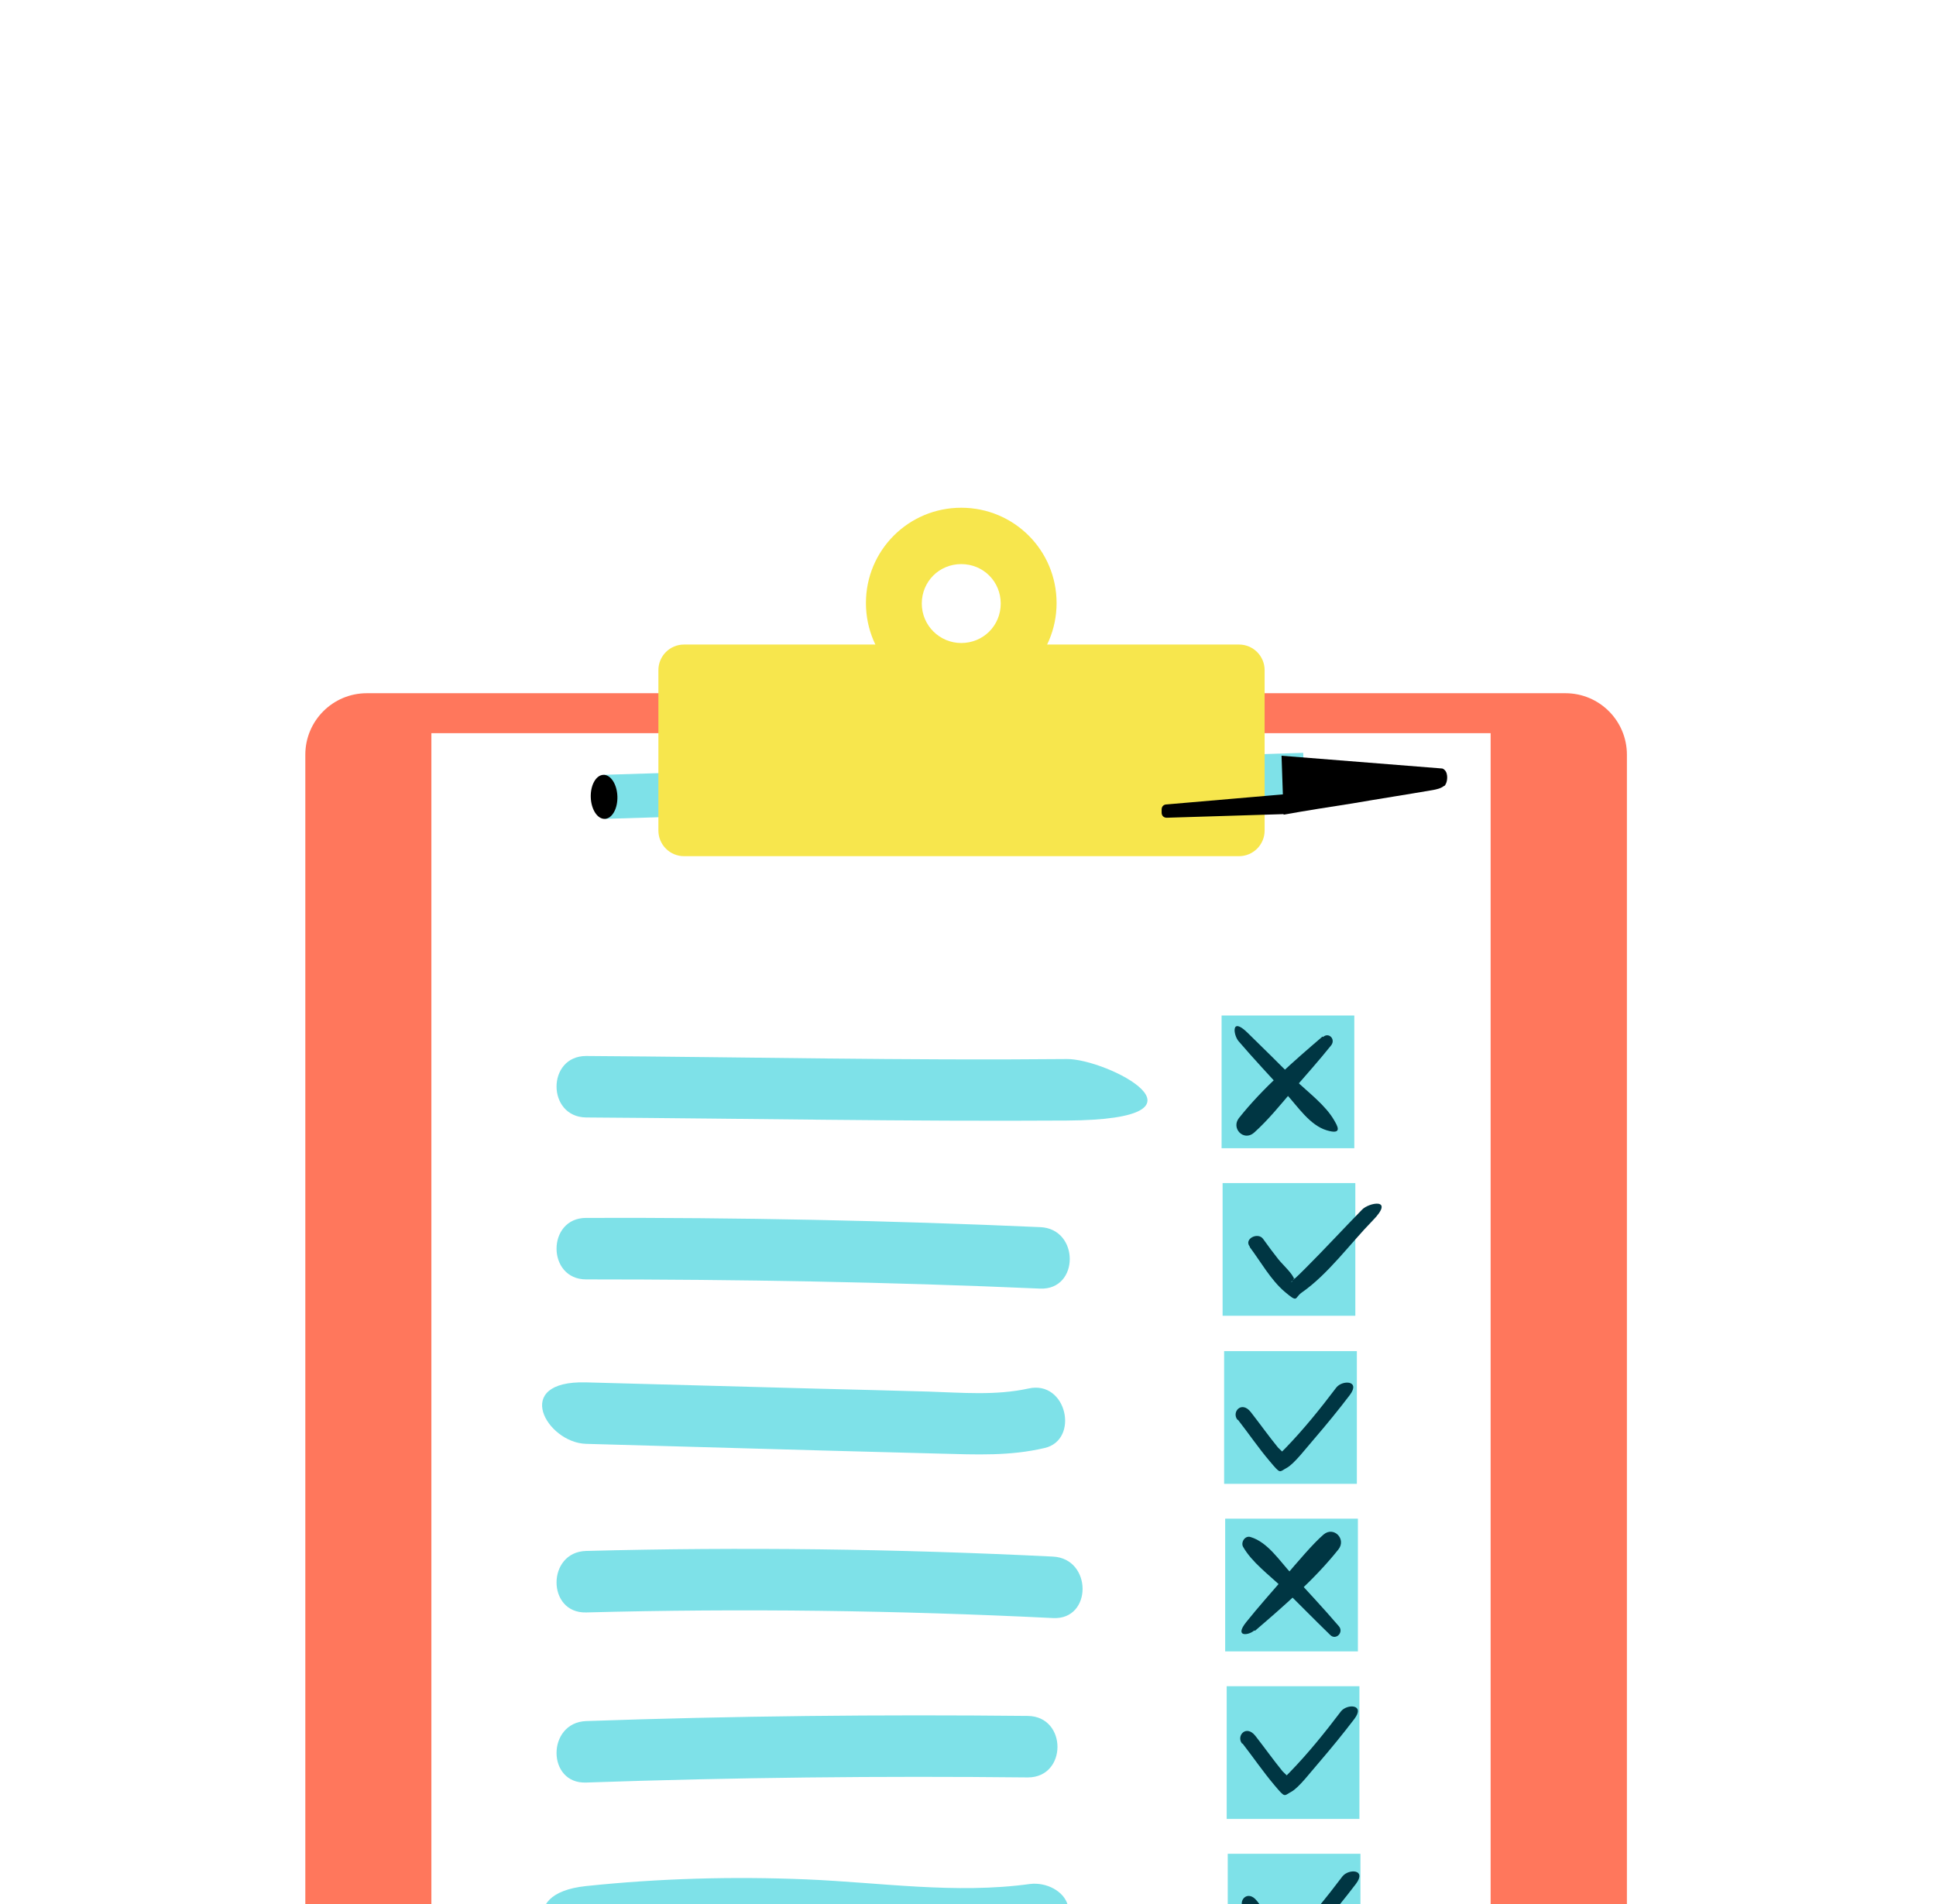 <svg width="61" height="60" viewBox="0 0 61 60" fill="none" xmlns="http://www.w3.org/2000/svg">
<g filter="url(#filter0_dd_7800_6847)">
<path d="M9.62 7.783L9.62 58.062C9.62 59.133 10.488 60 11.558 60H49.324C50.394 60 51.261 59.133 51.261 58.062V7.783C51.261 6.712 50.394 5.845 49.324 5.845H11.558C10.488 5.845 9.62 6.712 9.62 7.783Z" fill="#FF775C"/>
<path d="M13.592 7.104L13.592 52.863H46.967V7.104H13.592Z" fill="white"/>
<path d="M18.468 19.214C23.522 19.247 28.576 19.343 33.614 19.311C38.651 19.279 34.857 17.357 33.614 17.373C28.56 17.422 23.506 17.309 18.468 17.277C17.225 17.277 17.225 19.198 18.468 19.214Z" fill="#7EE1E8"/>
<path d="M18.468 24.317C23.247 24.317 28.011 24.397 32.774 24.607C34.017 24.656 34.017 22.718 32.774 22.67C28.011 22.46 23.231 22.363 18.468 22.379C17.225 22.379 17.225 24.317 18.468 24.317Z" fill="#7EE1E8"/>
<path d="M18.468 29.499L25.928 29.709C27.139 29.742 28.366 29.774 29.577 29.806C30.788 29.838 31.821 29.887 32.919 29.629C34.017 29.37 33.614 27.481 32.403 27.756C31.369 27.982 30.303 27.885 29.254 27.852C28.204 27.82 26.816 27.788 25.605 27.756C23.231 27.691 20.842 27.626 18.468 27.562C16.095 27.497 17.225 29.467 18.468 29.499Z" fill="#7EE1E8"/>
<path d="M18.468 34.812C23.377 34.682 28.285 34.747 33.178 34.989C34.421 35.054 34.421 33.116 33.178 33.052C28.269 32.809 23.377 32.745 18.468 32.874C17.225 32.906 17.225 34.844 18.468 34.812Z" fill="#7EE1E8"/>
<path d="M18.468 40.172C23.102 40.011 27.752 39.962 32.386 40.011C33.63 40.011 33.63 38.089 32.386 38.073C27.752 38.025 23.102 38.073 18.468 38.235C17.225 38.283 17.225 40.221 18.468 40.172Z" fill="#7EE1E8"/>
<path d="M18.468 45.371C20.874 45.129 23.296 45.048 25.718 45.178C28.156 45.307 30.546 45.565 32.968 45.242C33.484 45.178 33.759 44.499 33.646 44.047C33.533 43.595 32.968 43.305 32.451 43.369C30.11 43.692 27.736 43.321 25.411 43.224C23.086 43.127 20.777 43.192 18.468 43.434C16.159 43.676 17.225 45.501 18.468 45.371Z" fill="#7EE1E8"/>
<path d="M42.672 16.001H38.49V20.183H42.672V16.001Z" fill="#7EE1E8"/>
<path d="M42.704 21.281H38.522V25.463H42.704V21.281Z" fill="#7EE1E8"/>
<path d="M42.752 26.577H38.57V30.759H42.752V26.577Z" fill="#7EE1E8"/>
<path d="M42.785 31.857H38.603V36.039H42.785V31.857Z" fill="#7EE1E8"/>
<path d="M42.833 37.137H38.651V41.319H42.833V37.137Z" fill="#7EE1E8"/>
<path d="M42.865 42.417H38.684V46.599H42.865V42.417Z" fill="#7EE1E8"/>
<path d="M41.671 16.663C40.766 17.438 39.782 18.294 39.039 19.23C38.78 19.553 39.184 19.973 39.507 19.699C39.959 19.295 40.347 18.811 40.734 18.358C41.138 17.89 41.558 17.422 41.945 16.938C42.09 16.744 41.864 16.518 41.687 16.679L41.671 16.663Z" fill="#003643"/>
<path d="M39.023 16.808C39.507 17.373 40.024 17.922 40.524 18.471C40.895 18.875 41.267 19.456 41.8 19.618C42.333 19.779 42.123 19.456 42.042 19.311C41.767 18.827 41.218 18.423 40.815 18.035C40.314 17.535 39.814 17.035 39.297 16.534C38.78 16.033 38.861 16.615 39.023 16.808Z" fill="#003643"/>
<path d="M39.539 35.393C40.443 34.618 41.428 33.762 42.171 32.826C42.429 32.503 42.026 32.083 41.703 32.357C41.38 32.632 40.863 33.245 40.476 33.697C40.072 34.166 39.652 34.634 39.265 35.118C38.877 35.603 39.346 35.538 39.523 35.377L39.539 35.393Z" fill="#003643"/>
<path d="M42.187 35.248C41.703 34.682 41.186 34.133 40.686 33.584C40.314 33.181 39.943 32.6 39.41 32.438C39.232 32.373 39.087 32.6 39.168 32.745C39.442 33.229 39.991 33.633 40.395 34.02C40.799 34.408 41.396 35.022 41.913 35.522C42.09 35.7 42.349 35.441 42.187 35.248Z" fill="#003643"/>
<path d="M39.378 23.299C39.717 23.751 40.04 24.333 40.476 24.704C40.912 25.075 40.783 24.898 41.009 24.736C41.848 24.155 42.542 23.186 43.253 22.46C43.963 21.733 43.124 21.895 42.914 22.121C42.316 22.734 41.735 23.364 41.122 23.977C40.508 24.591 40.847 24.187 40.782 24.3C40.718 24.413 40.702 24.381 40.669 24.397C40.815 24.3 40.831 24.494 40.782 24.317C40.734 24.139 40.411 23.848 40.282 23.687C40.153 23.525 39.959 23.267 39.798 23.041C39.636 22.815 39.184 23.041 39.378 23.283V23.299Z" fill="#003643"/>
<path d="M39.006 28.741C39.346 29.177 39.652 29.629 40.008 30.048C40.363 30.468 40.298 30.387 40.54 30.258C40.782 30.129 41.17 29.613 41.412 29.338C41.8 28.886 42.171 28.434 42.526 27.966C42.882 27.497 42.3 27.481 42.106 27.723C41.606 28.385 41.073 29.047 40.492 29.645C40.443 29.693 40.395 29.742 40.346 29.79C40.25 29.871 40.282 29.887 40.476 29.855C40.46 29.79 40.314 29.661 40.266 29.613C39.975 29.257 39.701 28.87 39.41 28.498C39.119 28.127 38.797 28.498 38.99 28.741H39.006Z" fill="#003643"/>
<path d="M39.152 38.945C39.491 39.381 39.798 39.833 40.153 40.253C40.508 40.673 40.444 40.592 40.686 40.463C40.928 40.334 41.315 39.817 41.558 39.542C41.945 39.09 42.316 38.638 42.672 38.17C43.027 37.702 42.446 37.686 42.252 37.928C41.751 38.59 41.218 39.252 40.637 39.849C40.589 39.898 40.54 39.946 40.492 39.995C40.395 40.075 40.427 40.092 40.621 40.059C40.605 39.995 40.46 39.865 40.411 39.817C40.121 39.462 39.846 39.074 39.556 38.703C39.265 38.332 38.942 38.703 39.136 38.945H39.152Z" fill="#003643"/>
<path d="M39.2 44.144C39.539 44.58 39.846 45.032 40.201 45.452C40.556 45.872 40.492 45.791 40.734 45.662C40.976 45.533 41.364 45.016 41.606 44.742C41.993 44.289 42.365 43.837 42.72 43.369C43.075 42.901 42.494 42.885 42.3 43.127C41.8 43.789 41.267 44.451 40.686 45.048C40.637 45.097 40.589 45.145 40.54 45.194C40.443 45.275 40.476 45.291 40.669 45.258C40.653 45.194 40.508 45.065 40.46 45.016C40.169 44.661 39.895 44.273 39.604 43.902C39.313 43.531 38.99 43.902 39.184 44.144H39.2Z" fill="#003643"/>
<path d="M41.062 7.724L19.017 8.417L19.061 9.805L41.106 9.112L41.062 7.724Z" fill="#7EE1E8"/>
<path d="M19.055 9.805C19.287 9.797 19.465 9.481 19.453 9.098C19.441 8.714 19.243 8.409 19.012 8.417C18.78 8.424 18.602 8.741 18.614 9.124C18.626 9.507 18.823 9.812 19.055 9.805Z" fill="black"/>
<path d="M45.497 8.767C45.4 8.848 45.239 8.88 45.142 8.897C44.302 9.042 43.463 9.171 42.623 9.316C41.897 9.429 41.17 9.542 40.443 9.672L40.379 7.815L45.449 8.218C45.642 8.299 45.61 8.59 45.562 8.687C45.513 8.784 45.529 8.751 45.497 8.767Z" fill="black"/>
<path d="M30.287 0C28.624 0 27.284 1.34 27.284 3.003C27.284 4.666 28.624 6.006 30.287 6.006C31.95 6.006 33.291 4.666 33.291 3.003C33.291 1.34 31.95 0 30.287 0ZM30.287 4.263C29.609 4.263 29.044 3.714 29.044 3.019C29.044 2.325 29.593 1.776 30.287 1.776C30.982 1.776 31.531 2.325 31.531 3.019C31.531 3.714 30.982 4.263 30.287 4.263Z" fill="#F7E64D"/>
<path d="M39.039 4.311H21.552C21.106 4.311 20.745 4.673 20.745 5.118V10.172C20.745 10.618 21.106 10.98 21.552 10.98H39.039C39.485 10.98 39.846 10.618 39.846 10.172V5.118C39.846 4.673 39.485 4.311 39.039 4.311Z" fill="#F7E64D"/>
<path d="M40.411 9.656L36.762 9.769C36.665 9.769 36.601 9.704 36.601 9.607V9.51C36.601 9.413 36.665 9.349 36.762 9.349L40.508 9.026C40.605 9.026 40.573 9.3 40.573 9.397V9.494C40.573 9.591 40.508 9.656 40.411 9.656Z" fill="black"/>
</g>
<defs>
<filter id="filter0_dd_7800_6847" x="-2.38" y="0" width="65.641" height="84" filterUnits="userSpaceOnUse" color-interpolation-filters="sRGB">
<feFlood flood-opacity="0" result="BackgroundImageFix"/>
<feColorMatrix in="SourceAlpha" type="matrix" values="0 0 0 0 0 0 0 0 0 0 0 0 0 0 0 0 0 0 127 0" result="hardAlpha"/>
<feMorphology radius="2" operator="erode" in="SourceAlpha" result="effect1_dropShadow_7800_6847"/>
<feOffset dy="4"/>
<feGaussianBlur stdDeviation="3"/>
<feComposite in2="hardAlpha" operator="out"/>
<feColorMatrix type="matrix" values="0 0 0 0 0.114 0 0 0 0 0.114 0 0 0 0 0.114 0 0 0 0.03 0"/>
<feBlend mode="normal" in2="BackgroundImageFix" result="effect1_dropShadow_7800_6847"/>
<feColorMatrix in="SourceAlpha" type="matrix" values="0 0 0 0 0 0 0 0 0 0 0 0 0 0 0 0 0 0 127 0" result="hardAlpha"/>
<feMorphology radius="4" operator="erode" in="SourceAlpha" result="effect2_dropShadow_7800_6847"/>
<feOffset dy="12"/>
<feGaussianBlur stdDeviation="8"/>
<feComposite in2="hardAlpha" operator="out"/>
<feColorMatrix type="matrix" values="0 0 0 0 0.114 0 0 0 0 0.114 0 0 0 0 0.114 0 0 0 0.08 0"/>
<feBlend mode="normal" in2="effect1_dropShadow_7800_6847" result="effect2_dropShadow_7800_6847"/>
<feBlend mode="normal" in="SourceGraphic" in2="effect2_dropShadow_7800_6847" result="shape"/>
</filter>
</defs>
</svg>
